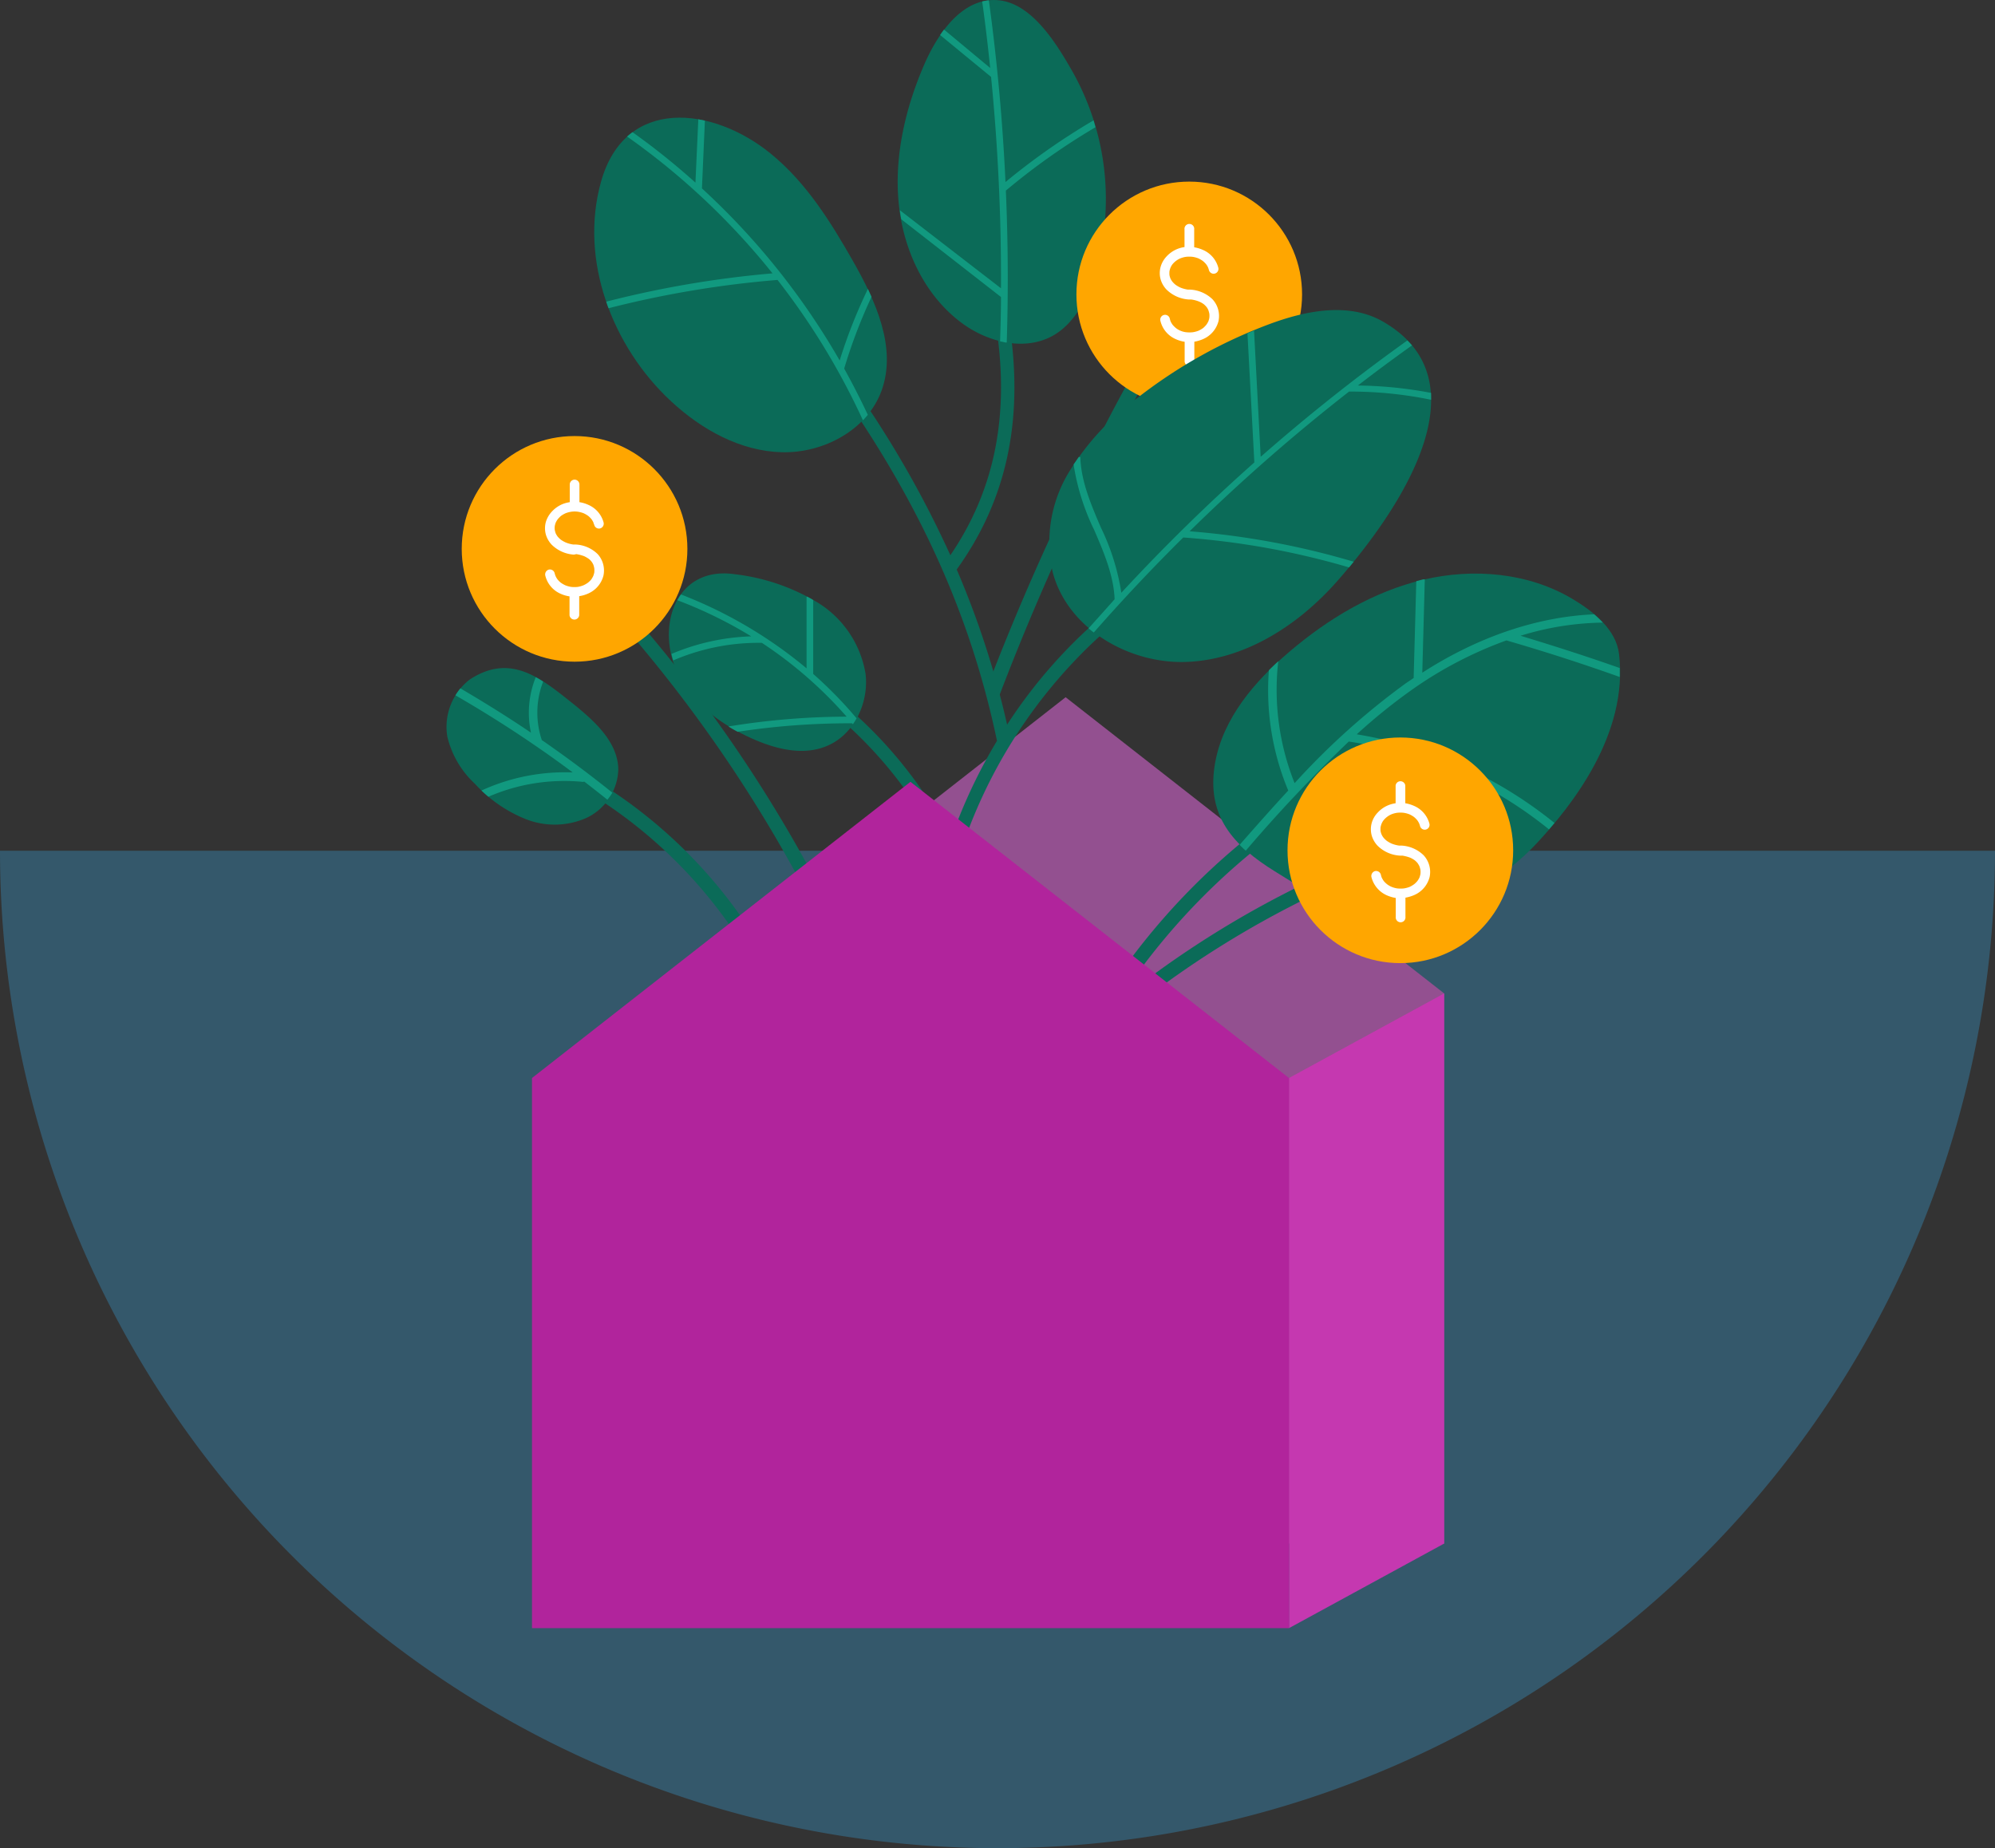 <svg xmlns="http://www.w3.org/2000/svg" viewBox="0 0 270 250.15"><rect x="0" y="0" width="270" height="250.15" fill="#333333" stroke="none"/><defs><style>.cls-1{fill:#36afee;opacity:0.3;}.cls-2{fill:#935090;}.cls-3{fill:#c538b0;}.cls-4{fill:#0b6b58;}.cls-5{fill:#11997f;}.cls-6{fill:#ffa600;}.cls-7{fill:#fff;}.cls-8{fill:#b1249c;}</style></defs><g id="Middle_Layer" data-name="Middle Layer"><path class="cls-1" d="M270,115.15H0a135,135,0,0,0,270,0Z"/><polygon class="cls-2" points="144.22 94.37 93 134.46 93 208.92 195.45 208.92 195.45 134.46 144.22 94.37"/><polygon class="cls-3" points="174.45 145.91 195.45 134.46 195.45 208.92 174.45 220.37 174.45 145.91 174.45 145.91"/><path class="cls-4" d="M134.52,93.5a13.56,13.56,0,0,1,.44,1.41,339.11,339.11,0,0,1,22.39-47.6l-1.66-1A341.82,341.82,0,0,0,134,92C134.16,92.53,134.35,93,134.52,93.5Z"/><path class="cls-4" d="M149.15,85.82l-1.21-1.35A67.86,67.86,0,0,0,136.3,98.08a120.08,120.08,0,0,0-6.82-21c6.69-9.29,9.05-20,7.2-32.72l-1.79.26c1.72,11.83-.34,21.83-6.27,30.53a140.3,140.3,0,0,0-12-21.27l-1.5,1c10.14,14.94,16.44,29.37,19.81,45.39a72.2,72.2,0,0,0-6.22,13.24,59.51,59.51,0,0,0-15.58-19.06L112,95.85a57.68,57.68,0,0,1,15.89,20.08,70.38,70.38,0,0,0-1.7,36.8l1.76-.4a68.56,68.56,0,0,1,1.66-35.82l.46-.21c-.08-.16-.16-.33-.23-.49A68.52,68.52,0,0,1,149.15,85.82Z"/><path class="cls-4" d="M92.05,91.78c2.09,3.78,5.81,6.42,9.75,8.19,3.18,1.42,6.89,2.36,10.1,1,3.68-1.52,5.72-5.84,5.24-9.79a14,14,0,0,0-6.44-9.6,27.9,27.9,0,0,0-11.19-3.85C91.2,76.49,88.5,85.34,92.05,91.78Z"/><path class="cls-4" d="M81.33,24.64C78.4,35.17,82.82,46.9,90.84,54.33c4.13,3.83,9.39,6.75,15,6.88s11.52-3,13.46-8.31c2.12-5.82-.79-12.17-3.85-17.55s-6.38-10.69-11.16-14.57C96.48,14.41,84.56,13,81.33,24.64Z"/><path class="cls-4" d="M121.63,27.48c.59,6.25,3.46,12.46,8.5,16.21,3.56,2.66,8.63,3.91,12.48,1.68,2.73-1.6,4.32-4.61,5.35-7.6a35.2,35.2,0,0,0-3.05-28.5c-2-3.46-5.24-8.71-9.63-9.22-5-.59-8.39,4.59-10.12,8.52C122.59,14.43,121,21.05,121.63,27.48Z"/><path class="cls-5" d="M110.06,91.22v-10c-.26-.16-.52-.31-.79-.45h-.11v9.69a60.41,60.41,0,0,0-17-10,7.85,7.85,0,0,0-.49.78,59.25,59.25,0,0,1,10,4.89,30,30,0,0,0-10.79,2.38c.06.29.14.59.23.88a29.19,29.19,0,0,1,12-2.38A56.69,56.69,0,0,1,114.58,97a100.18,100.18,0,0,0-16,1.33h0c.41.25.83.49,1.25.72a100.27,100.27,0,0,1,15.48-1.15.52.52,0,0,0,.1.11l.09-.08c.15-.22.29-.46.43-.7A55.65,55.65,0,0,0,110.06,91.22Z"/><path class="cls-5" d="M82.36,41.72a137.14,137.14,0,0,1,22.87-3.83,96.17,96.17,0,0,1,11.56,19c.23-.24.45-.49.66-.74-1-2.13-2.06-4.21-3.2-6.26a70.67,70.67,0,0,1,3.7-9.71c-.16-.36-.32-.71-.49-1.07a69.82,69.82,0,0,0-3.82,9.68A97.6,97.6,0,0,0,95,25.5l.4-9.17-.89-.18-.39,8.57a95.39,95.39,0,0,0-8.52-6.83c-.25.19-.49.38-.73.59A96.18,96.18,0,0,1,104.55,37a138,138,0,0,0-22.5,3.83C82.15,41.15,82.25,41.44,82.36,41.72Z"/><path class="cls-5" d="M148,16.29a91.06,91.06,0,0,0-11.92,8.35c-.38-8.24-1.14-16.46-2.25-24.6a5.47,5.47,0,0,0-.9.16q.62,4.47,1.08,9L127.76,4c-.18.24-.36.49-.53.74l6.9,5.67a276.17,276.17,0,0,1,1.34,28.61L121.78,28.45l0,0c.06.41.12.82.2,1.23L135.47,40.2c0,2-.06,4-.12,6l.74.16h.16q.33-10.26-.12-20.56a90.07,90.07,0,0,1,12.13-8.58Z"/><path class="cls-4" d="M106.05,138.87A64.29,64.29,0,0,0,79.51,107.2l1-1.63a66.2,66.2,0,0,1,27.33,32.61Z"/><path class="cls-4" d="M143.33,150.82l-1.77-.72a91.4,91.4,0,0,1,36.06-43l1,1.62A89.4,89.4,0,0,0,143.33,150.82Z"/><path class="cls-4" d="M126.13,166.35l-.52-2.12A190.59,190.59,0,0,0,79.94,79.75l1.4-1.31a192.61,192.61,0,0,1,45.6,83.25c12.76-18.52,31.51-34,53-43.67l.79,1.74c-21.87,9.86-40.83,25.75-53.4,44.77Z"/><path class="cls-4" d="M63.54,92a8.1,8.1,0,0,0-3,7.7,12.71,12.71,0,0,0,3.74,6.39,18.75,18.75,0,0,0,6.83,4.76,10.64,10.64,0,0,0,8.18-.11,7.49,7.49,0,0,0,4.39-6.62c-.07-3.69-3.19-6.5-6.06-8.82C73.26,91.83,69.12,88.3,63.54,92Z"/><path class="cls-4" d="M164.45,103.26c1.06-6,5.3-11,10-15,5.29-4.52,11.43-8.2,18.2-9.8s14.22-.95,20.19,2.62c2.86,1.71,5.89,4.14,6.28,7.45,1.3,10.92-6.53,20.63-11,25.46s-10.51,8.48-17.07,9.26c-8,1-12.43-1.47-18.53-5.32C167,114.49,163.17,110.48,164.45,103.26Z"/><path class="cls-5" d="M216.92,84.27a13.79,13.79,0,0,0-1.17-1.12c-7.62.32-15.66,3-23.26,7.9l.34-12.63-.22,0-.93.24-.36,13.11-1,.67A98.93,98.93,0,0,0,175.21,106,34,34,0,0,1,173,89.5c-.43.4-.85.8-1.27,1.22A35.19,35.19,0,0,0,174.35,107c-2.25,2.43-4.43,4.9-6.58,7.35.26.27.54.54.83.79a199.78,199.78,0,0,1,13.94-14.77,56.14,56.14,0,0,1,27.1,11.89l.74-.87a57.19,57.19,0,0,0-26.76-12A77.73,77.73,0,0,1,191,93.42a53.79,53.79,0,0,1,12.88-6.74c5.14,1.49,10.29,3.15,15.33,4.95,0-.4,0-.81,0-1.21-4.42-1.57-8.92-3-13.42-4.37A39.2,39.2,0,0,1,216.92,84.27Z"/><path class="cls-5" d="M82.88,107.29q-4.63-3.72-9.55-7.12a11.65,11.65,0,0,1,.18-7.92c-.33-.21-.66-.41-1-.59a12.86,12.86,0,0,0-.65,7.51c-3.11-2.11-6.3-4.09-9.55-6a7.65,7.65,0,0,0-.67.94c3.65,2.11,7.24,4.36,10.73,6.76,0,0,0,0,0,0h0q2.61,1.78,5.14,3.68a27.07,27.07,0,0,0-12.35,2.45c.31.29.62.57.94.84a25.76,25.76,0,0,1,12.91-2v-.1c1.07.82,2.14,1.66,3.19,2.5A7,7,0,0,0,82.88,107.29Z"/><circle class="cls-6" cx="77.76" cy="74.29" r="15.27"/><path class="cls-7" d="M80.89,75a4.57,4.57,0,0,0-3-1.3l-.31,0a4.22,4.22,0,0,1-1-.27,3.73,3.73,0,0,1-.7-.4,3.49,3.49,0,0,1-.43-.43,3,3,0,0,1-.25-.43,3.74,3.74,0,0,1-.12-.45,2.09,2.09,0,0,1,0-.5,2.62,2.62,0,0,1,.13-.48,2.78,2.78,0,0,1,.28-.47,3.57,3.57,0,0,1,.43-.44,3.85,3.85,0,0,1,.62-.36,3.69,3.69,0,0,1,.79-.21,3.17,3.17,0,0,1,.87,0,3.69,3.69,0,0,1,.79.21,3.85,3.85,0,0,1,.62.36,3.05,3.05,0,0,1,.44.44,2.93,2.93,0,0,1,.27.46c0,.11.08.22.11.33a.65.65,0,0,0,.8.46.67.67,0,0,0,.46-.8,3.63,3.63,0,0,0-2.09-2.4,4.45,4.45,0,0,0-1.18-.35v-2.4a.66.66,0,0,0-.65-.65.66.66,0,0,0-.66.65v2.4a4.35,4.35,0,0,0-1,.27,4.12,4.12,0,0,0-1.42,1,3.54,3.54,0,0,0-.82,1.43,3.22,3.22,0,0,0,0,1.66,3.39,3.39,0,0,0,.8,1.4,4.72,4.72,0,0,0,3,1.34L78,75a5.52,5.52,0,0,1,1.06.28,4.33,4.33,0,0,1,.62.36,2,2,0,0,1,.62.79,2.83,2.83,0,0,1,.13.5,3.35,3.35,0,0,1,0,.55,2.9,2.9,0,0,1-.14.48,3.17,3.17,0,0,1-.27.47,3,3,0,0,1-.44.43,3.46,3.46,0,0,1-.62.36,3.63,3.63,0,0,1-.78.22,4.22,4.22,0,0,1-.87,0,3.65,3.65,0,0,1-.8-.22,3.85,3.85,0,0,1-.62-.36,2.91,2.91,0,0,1-.43-.43,2.4,2.4,0,0,1-.27-.46,2.8,2.8,0,0,1-.13-.41.66.66,0,0,0-.8-.46.68.68,0,0,0-.46.81,3.62,3.62,0,0,0,2.1,2.47,4.54,4.54,0,0,0,1.18.34v2.56a.66.66,0,0,0,1.31,0V80.69a4.48,4.48,0,0,0,1.2-.35,3.62,3.62,0,0,0,2.08-2.43A3.3,3.3,0,0,0,80.89,75Z"/><circle class="cls-6" cx="160.95" cy="39.85" r="15.27"/><path class="cls-7" d="M164.09,40.5a4.7,4.7,0,0,0-3-1.3l-.32,0a4.35,4.35,0,0,1-1-.27,3.65,3.65,0,0,1-.69-.4,2.91,2.91,0,0,1-.43-.43,2.22,2.22,0,0,1-.25-.42,2.42,2.42,0,0,1-.13-.46,4,4,0,0,1,0-.49,2.75,2.75,0,0,1,.14-.49,2.2,2.2,0,0,1,.27-.47,2.84,2.84,0,0,1,1.06-.8,3.46,3.46,0,0,1,.78-.21,4.22,4.22,0,0,1,.87,0,3.54,3.54,0,0,1,.79.21,3.46,3.46,0,0,1,.62.36,3.05,3.05,0,0,1,.44.44,2.13,2.13,0,0,1,.27.46,3.38,3.38,0,0,1,.11.34.65.65,0,0,0,1.26-.35,3.63,3.63,0,0,0-2.09-2.4,4.91,4.91,0,0,0-1.17-.35V31.05a.66.66,0,1,0-1.31,0v2.39a4.22,4.22,0,0,0-1,.27,4.1,4.1,0,0,0-1.43,1,3.4,3.4,0,0,0-.81,1.43,3.18,3.18,0,0,0,0,1.65,3.39,3.39,0,0,0,.8,1.4,4.73,4.73,0,0,0,3.06,1.35,1.53,1.53,0,0,1,.3,0,4.37,4.37,0,0,1,1.06.28,2.91,2.91,0,0,1,.62.35,2.73,2.73,0,0,1,.38.38,1.91,1.91,0,0,1,.24.41,3.12,3.12,0,0,1,.14.5,2.53,2.53,0,0,1,0,.55,2.62,2.62,0,0,1-.13.48,2.78,2.78,0,0,1-.28.47,3.57,3.57,0,0,1-.43.44,3.85,3.85,0,0,1-.62.36,3.69,3.69,0,0,1-.79.21,4.22,4.22,0,0,1-.87,0,2.79,2.79,0,0,1-1.41-.57,3.66,3.66,0,0,1-.44-.44,3.35,3.35,0,0,1-.27-.45,3.31,3.31,0,0,1-.12-.42.65.65,0,1,0-1.26.35,3.61,3.61,0,0,0,2.09,2.47,4.63,4.63,0,0,0,1.19.35V48.8a.66.66,0,1,0,1.31,0V46.25a5.17,5.17,0,0,0,1.2-.36,3.63,3.63,0,0,0,2.07-2.43A3.33,3.33,0,0,0,164.09,40.5Z"/><circle class="cls-6" cx="189.52" cy="115.09" r="15.27"/><path class="cls-7" d="M192.66,115.75a4.65,4.65,0,0,0-3-1.3l-.32,0a4.35,4.35,0,0,1-1-.27,3.65,3.65,0,0,1-.69-.4,2.91,2.91,0,0,1-.43-.43,2,2,0,0,1-.38-.88,4,4,0,0,1,0-.49,2.75,2.75,0,0,1,.14-.49,2.2,2.2,0,0,1,.27-.47,2.84,2.84,0,0,1,1.06-.8,3.46,3.46,0,0,1,.78-.21,4.22,4.22,0,0,1,.87,0,3.54,3.54,0,0,1,.79.21,3.46,3.46,0,0,1,.62.36,3.05,3.05,0,0,1,.44.44,2.64,2.64,0,0,1,.27.46,3.38,3.38,0,0,1,.11.34.65.65,0,0,0,1.26-.35,3.63,3.63,0,0,0-2.09-2.4,4.91,4.91,0,0,0-1.17-.35v-2.4a.66.66,0,0,0-1.31,0v2.4a4.22,4.22,0,0,0-1,.27,4,4,0,0,0-1.43,1,3.32,3.32,0,0,0-.81,1.42,3.22,3.22,0,0,0,0,1.66,3.39,3.39,0,0,0,.8,1.4,4.67,4.67,0,0,0,3.06,1.34l.3,0a5.52,5.52,0,0,1,1.06.28,3.46,3.46,0,0,1,.62.36,2.73,2.73,0,0,1,.38.38,3.38,3.38,0,0,1,.24.41,2.85,2.85,0,0,1,.14.5,2.53,2.53,0,0,1,0,.55,2.85,2.85,0,0,1-.13.48,2.78,2.78,0,0,1-.28.47,2.91,2.91,0,0,1-.43.43,3.62,3.62,0,0,1-.62.37,3.69,3.69,0,0,1-.79.21,4.22,4.22,0,0,1-.87,0,3.28,3.28,0,0,1-.8-.22,2.72,2.72,0,0,1-.61-.36,3,3,0,0,1-.44-.43,3.47,3.47,0,0,1-.27-.46,2.77,2.77,0,0,1-.12-.41.67.67,0,0,0-.81-.46.69.69,0,0,0-.46.81,3.67,3.67,0,0,0,2.1,2.47,5.07,5.07,0,0,0,1.19.35v2.55a.66.66,0,1,0,1.31,0V121.5a5.17,5.17,0,0,0,1.2-.36,3.63,3.63,0,0,0,2.07-2.43A3.32,3.32,0,0,0,192.66,115.75Z"/><path class="cls-4" d="M187.19,43.54c-4.64-2.69-10.52-1.5-15.53.38A67.23,67.23,0,0,0,154,53.81,35.42,35.42,0,0,0,144.61,64a18.29,18.29,0,0,0-2.14,13.45c2,7.6,10.29,12.45,18.14,12.14s15-4.89,20.25-10.8C188.12,70.57,201.85,52,187.19,43.54Z"/><path class="cls-5" d="M193.68,54.11c0-.31,0-.63,0-.93a55.73,55.73,0,0,0-9.91-1c2.41-1.86,4.85-3.66,7.32-5.43-.19-.23-.4-.45-.62-.67a252.53,252.53,0,0,0-19.85,15.75l-.9-17.08-.89.37.93,17.47q-9.43,8.37-18,17.64a31,31,0,0,0-2.77-8.83c-1.32-3.08-2.69-6.27-2.78-9.54H146c-.24.33-.47.68-.7,1a30.94,30.94,0,0,0,2.78,8.86c1.3,3,2.65,6.18,2.77,9.39q-1.78,2-3.52,3.93c.22.2.46.39.7.57q5.82-6.63,12.11-12.86a106.25,106.25,0,0,1,22.44,4.05l.63-.77A107.57,107.57,0,0,0,161,71.91,252.73,252.73,0,0,1,182.58,53,53.83,53.83,0,0,1,193.68,54.11Z"/><polygon class="cls-8" points="123.22 105.82 72 145.91 72 220.37 174.45 220.37 174.45 145.91 123.22 105.82"/></g></svg>